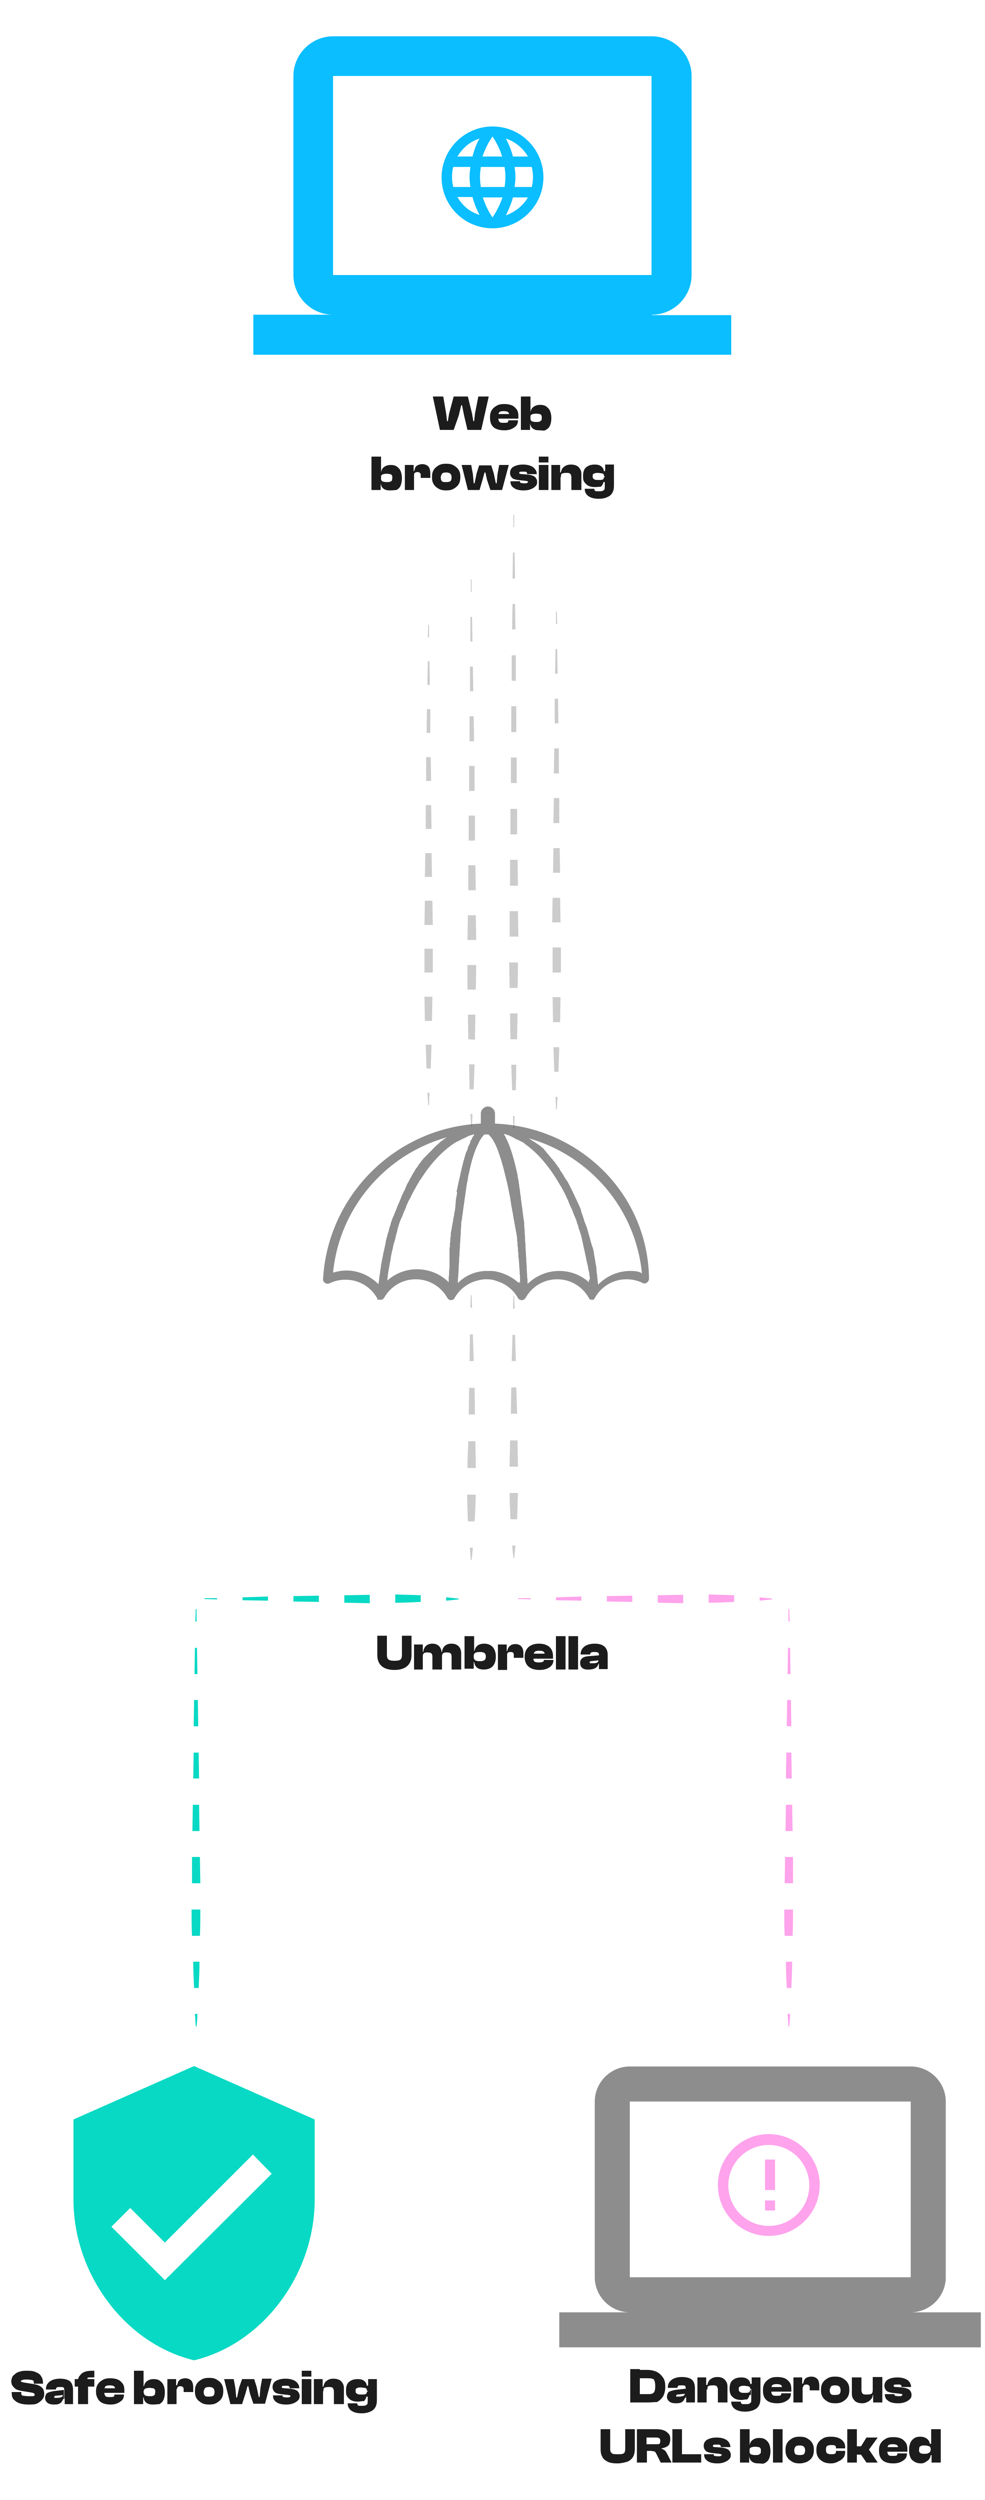 <svg version="1.1" id="Layer_1" xmlns="http://www.w3.org/2000/svg" x="0" y="0" viewBox="0 0 236 599" style="enable-background:new 0 0 236 599" xml:space="preserve"><style>.st0{fill:none}.st2{opacity:.5}.st3{fill:#1c1c1c}.st4{fill:#fea3ec}.st8{fill:#08d9c4}.st9{fill:#0abeff}</style><path d="m113 310.3.1 3h-.4l.1-3zm.3 9.4.2 6.4h-1l.1-6.4zm.4 12.8.1 6.4h-1.5l.1-6.4zm.2 12.8c0 2.1.1 4.3.1 6.4h-2c0-2.1.1-4.3.2-6.4h1.7zm.1 12.8c-.1 2.1-.1 4.3-.3 6.4h-1.6c-.1-2.1-.1-4.3-.2-6.4h2.1zm-.7 12.7-.3 3h-.2c-.1-1-.2-2-.2-3h.7zm-.3-232v3h-.2v-3zm.1 9 .1 5.9h-.5v-5.9zm.2 11.9.1 5.9h-.8v-5.9zm.2 11.9.1 6h-1.1v-6zm.2 11.9v6h-1.3v-6zm.1 11.9v6h-1.5v-6zm.1 11.9.1 6h-1.8v-6zm.1 12 .1 5.9H112l.1-5.9zm.1 11.9-.1 5.9h-2v-5.9zm-.2 11.9-.1 6-1.6-.1-.1-5.9zm-.2 11.9-.2 6h-1l-.1-6zm-.5 11.9-.1 3h-.2l-.2-3zm10 43.6.1 3h-.4l.1-3zm.2 9.3.2 6.3h-1l.2-6.3zm.3 12.6.2 6.3h-1.5l.1-6.3zm.3 12.7c0 2.1.1 4.2.1 6.3h-2c0-2.1.1-4.2.1-6.3h1.8zm.1 12.6c-.1 2.1-.1 4.2-.2 6.3h-1.6c-.1-2.1-.2-4.2-.2-6.3h2zm-.6 12.6-.3 3h-.2l-.3-3h.8zm-.3-247v3h-.2v-3zm.1 9.1.1 6.2h-.6l.1-6.2zm.1 12.3.1 6.1h-.8l.1-6.1zm.2 12.3v6.1h-1V157zm.1 12.2v6.2h-1.2v-6.2zm.1 12.3v6.1h-1.4v-6.1zm.1 12.3v6.1h-1.6v-6.1zm.1 12.2.1 6.2h-1.9V206zm.1 12.3.1 6.1h-2.1v-6.1zm0 12.3c0 2 0 4.1-.1 6.1h-1.9c0-2-.1-4.1-.1-6.1h2.1zm-.1 12.2-.1 6.2h-1.6l-.1-6.2zm-.3 12.3-.1 6.1h-.9l-.2-6.1zm-.4 12.3-.1 3h-.2l-.1-3zm10.1-120.9.1 3h-.3v-3zm.1 9 .1 5.9h-.6l.1-5.9zm.2 11.9.1 5.9h-.9v-5.9zm.2 11.9v6h-1.2l.1-6zm.1 11.9v6h-1.4l.1-6zm.1 12 .1 5.9h-1.7l.1-5.9zm.1 11.9.1 5.9h-2l.1-5.9zm.2 11.9v6h-2v-6h2zm-.1 11.9-.1 6h-1.7l-.1-6zm-.3 12-.2 5.9h-1l-.2-5.9zm-.4 11.9-.2 3h-.2l-.1-3zm-30.8-113.1v3h-.3l.1-3zm.1 8.7.1 5.7h-.6l.1-5.7zm.2 11.5v5.7h-.9l.1-5.7zm.1 11.5.1 5.7h-1.2v-5.7zm.1 11.5.1 5.7H102v-5.7zm.1 11.5.1 5.7h-1.7l.1-5.7zm.2 11.4.1 5.8h-2l.1-5.8zm.1 11.5v5.7h-2v-5.7h2zm-.1 11.5-.1 5.8h-1.7l-.1-5.8zm-.2 11.5-.2 5.7h-1l-.2-5.7zm-.5 11.5-.1 3h-.2l-.2-3z" style="fill:#ccc"/><path class="st4" d="m189.1 385.5.1 3h-.3v-3zm.2 9.3.1 6.3h-.7l.1-6.3zm.2 12.5.1 6.3h-1.1l.1-6.3zm.1 12.6.1 6.2h-1.4l.1-6.2zm.2 12.5.1 6.3h-1.7l.1-6.3zm.2 12.5v6.3h-2l.1-6.3zm0 12.6c0 2.1 0 4.2-.1 6.3H188c-.1-2.1-.1-4.2-.1-6.3h2.1zm-.2 12.5c0 2.1-.1 4.2-.2 6.3h-1.1c-.1-2.1-.2-4.2-.2-6.3h1.5zm-.5 12.5c0 1-.1 2-.2 3h-.2c-.1-1-.1-2-.2-3h.6z"/><path class="st8" d="M47.1 385.5v3h-.3l.1-3zm.1 9.3.1 6.3h-.7l.1-6.3zm.2 12.5.1 6.3h-1.1l.1-6.3zm.2 12.6.1 6.2h-1.4l.1-6.2zm.1 12.5.1 6.3h-1.7l.1-6.3zm.2 12.5.1 6.3h-2v-6.3zm.1 12.6c0 2.1 0 4.2-.1 6.3H46c-.1-2.1-.1-4.2-.1-6.3H48zm-.2 12.5c0 2.1-.1 4.2-.2 6.3h-1.1c-.1-2.1-.2-4.2-.2-6.3h1.5zm-.5 12.5c0 1-.1 2-.2 3h-.2c-.1-1-.1-2-.2-3h.6z"/><path class="st4" d="M124.1 382.9h3v.3l-3-.1zm9.1-.2 6.1-.2v1l-6.1-.1zm12.2-.3 6.1-.1v1.5l-6.1-.1zm12.2-.2c2 0 4.1-.1 6.1-.1v2c-2 0-4.1-.1-6.1-.1v-1.8zm12.2-.2c2 .1 4.1.1 6.1.2v1.6c-2 .1-4.1.2-6.1.2v-2zm12.2.7 3 .3v.2l-3 .3v-.8z"/><path class="st8" d="M49 382.9h3v.3l-3-.1zm9.1-.2 6.1-.2v1l-6.1-.1zm12.2-.3 6.1-.1v1.5l-6.1-.1zm12.2-.2c2 0 4.1-.1 6.1-.1v2c-2 0-4.1-.1-6.1-.1v-1.8zm12.2-.2c2 .1 4.1.1 6.1.2v1.6c-2 .1-4.1.2-6.1.2v-2zm12.2.7 3 .3v.2l-3 .3v-.8z"/><path class="st0" d="M86.9 391.9h62.3v13.3H86.9z"/><path class="st3" d="M90.4 396.6v-4.7h2.3v4.5c0 1.1.3 1.5 1.8 1.5s1.8-.3 1.8-1.5v-4.5h2.3v4.7c0 2.1-1.3 3.5-4.1 3.5s-4.1-1.4-4.1-3.5zm8.8 3.4v-6h2.1v1.8h.1c.1-1 .7-2 2.2-2 1.4 0 2.1.9 2.2 2h.1c.1-1 .7-2 2.3-2 1.5 0 2.3 1 2.3 2.3v3.9h-2.3v-3c0-.8-.2-1.1-1.2-1.1-.9 0-1.1.3-1.1 1v3.1h-2.3v-3c0-.8-.2-1.1-1.2-1.1-.9 0-1.1.3-1.1 1v3.1h-2.1zm12.1 0v-8h2.3v3.5h.1c.2-1 .9-1.7 2.3-1.7 1.8 0 2.8 1.2 2.8 3.1 0 2-1 3.1-2.9 3.1-1.4 0-2.1-.6-2.3-1.8h-.1v1.6h-2.2zm3.7-2c1 0 1.4-.3 1.4-1.1s-.4-1.1-1.4-1.1c-1 0-1.5.2-1.5 1v.1c0 .9.5 1.1 1.5 1.1zm4.3 2v-6h2.1v1.6h.1c.2-1 .8-1.7 2-1.7 1.3 0 1.9.9 1.9 2.1v1.2h-2.3v-.7c0-.5-.2-.7-.8-.7-.6 0-.8.2-.8.7v3.6h-2.2zm6.4-3.1c0-2 1.4-3.1 3.4-3.1 2.1 0 3.4 1 3.4 3v.6h-4.7c0 .7.4.9 1.3.9s1.2-.2 1.2-.5v-.1h2.3v.1c0 1.3-1.3 2.3-3.3 2.3-2.1 0-3.6-.9-3.6-3.2zm2.2-.7h2.6c-.1-.5-.4-.7-1.3-.7s-1.2.2-1.3.7zm5.3 3.8v-8h2.3v8h-2.3zm3 0v-8h2.3v8h-2.3zm2.8-1.6c0-.9.6-1.5 2-1.6l2.5-.2v-.1c0-.6-.3-.7-1.1-.7-.7 0-1 .1-1 .6h-2.3c0-1.6 1.3-2.6 3.4-2.6 2.1 0 3.1 1 3.1 2.7v3.4h-2.1v-1.3h-.1c-.2.9-1 1.4-2.3 1.4-1.4.1-2.1-.5-2.1-1.6zm2.8.1c1.1 0 1.5-.1 1.6-.7l-1.8.2c-.2 0-.3.1-.3.2-.1.3.1.3.5.3z"/><path class="st0" d="M60.7-10.5h114.5V104H60.7z"/><path class="st9" d="M156.2 75.4c5.2 0 9.5-4.3 9.5-9.5V18.2c0-5.2-4.3-9.5-9.5-9.5H79.8c-5.2 0-9.5 4.3-9.5 9.5v47.7c0 5.2 4.3 9.5 9.5 9.5H60.7V85h114.5v-9.5h-19zM79.8 18.2h76.3v47.7H79.8V18.2z"/><path class="st0" d="M103.4 27.8h29.2V57h-29.2V27.8z"/><path class="st9" d="M118 30.3c-6.7 0-12.2 5.5-12.2 12.2s5.4 12.2 12.2 12.2c6.7 0 12.2-5.5 12.2-12.2s-5.4-12.2-12.2-12.2zm8.5 7.2h-3.6c-.4-1.5-1-3-1.7-4.3 2.2.7 4.1 2.3 5.3 4.3zm-8.5-4.8c1 1.5 1.8 3.1 2.3 4.8h-4.7c.6-1.7 1.4-3.4 2.4-4.8zm-9.4 12.1c-.2-.8-.3-1.6-.3-2.4s.1-1.7.3-2.4h4.1c-.1.8-.2 1.6-.2 2.4 0 .8.1 1.6.2 2.4h-4.1zm1 2.4h3.6c.4 1.5 1 3 1.7 4.3-2.3-.7-4.1-2.2-5.3-4.3zm3.6-9.7h-3.6c1.2-2 3-3.6 5.3-4.3-.8 1.3-1.3 2.8-1.7 4.3zm4.8 14.6c-1-1.5-1.8-3.1-2.3-4.8h4.7c-.6 1.7-1.4 3.3-2.4 4.8zm2.9-7.3h-5.7c-.1-.8-.2-1.6-.2-2.4 0-.8.1-1.6.2-2.4h5.7c.1.8.2 1.6.2 2.4 0 .8-.1 1.6-.2 2.4zm.3 6.8c.7-1.4 1.3-2.8 1.7-4.3h3.6c-1.2 2-3.1 3.5-5.3 4.3zm2.1-6.8c.1-.8.2-1.6.2-2.4 0-.8-.1-1.6-.2-2.4h4.1c.2.8.3 1.6.3 2.4 0 .8-.1 1.7-.3 2.4h-4.1z"/><path class="st0" d="M86.9 94.9h62.3v29.8H86.9z"/><path class="st3" d="M108.7 103h-3.3l-1.7-8h2.5l.7 4.1.2 1.8h.2l.3-1.8 1.1-4.1h3.4l1 4.1.3 1.8h.2l.2-1.8.8-4.1h2.5l-1.8 8H112l-.8-3.4-.5-2.5h-.2l-.6 2.5-1.2 3.4zm12.1.1c-.7 0-1.3-.1-1.8-.3-.5-.2-.9-.5-1.2-1-.3-.5-.4-1.1-.4-1.8s.1-1.2.4-1.7c.3-.5.7-.8 1.2-1.1s1.1-.4 1.8-.4 1.3.1 1.8.3c.5.2.9.6 1.2 1 .3.4.4 1 .4 1.6v.6h-5.4v-1.1h3.7l-.5.7v-.4c0-.4-.1-.6-.3-.8-.2-.1-.5-.2-1-.2s-.9.1-1 .2c-.2.2-.3.4-.3.9v.6c0 .4.1.7.3.9.2.2.5.2 1 .2s.8 0 .9-.1.2-.2.2-.4v-.1h2.3v.1c0 .4-.1.8-.4 1.2-.3.3-.7.6-1.2.8-.4.2-1 .3-1.7.3zm6.1-.1h-2.1v-8h2.3v6.2l-.1.2v1.6zm2.4.1c-.7 0-1.2-.1-1.6-.4s-.6-.7-.7-1.3h-.4l.2-1.4h.2c0 .3.1.5.2.7.1.2.3.3.5.3.2.1.5.1.8.1.4 0 .6 0 .8-.1s.3-.2.4-.3.1-.4.1-.6c0-.3 0-.5-.1-.6s-.2-.3-.4-.3-.5-.1-.8-.1c-.5 0-.9.1-1.1.2s-.4.4-.4.8h-.2v-1.4h.3c.1-.5.3-.9.7-1.2.4-.3.9-.5 1.6-.5.6 0 1.1.1 1.5.4s.7.6.9 1.1c.2.5.3 1 .3 1.7 0 .6-.1 1.2-.3 1.7-.2.5-.5.8-1 1.1s-.9.1-1.5.1zm-38.2 14.3H89v-8h2.3v6.2l-.1.2v1.6zm2.4.1c-.7 0-1.2-.1-1.6-.4s-.6-.7-.7-1.3h-.4l.2-1.4h.2c0 .3.1.5.2.7.1.2.3.3.5.3.2.1.5.1.8.1.4 0 .6 0 .8-.1s.4-.2.4-.3.1-.4.1-.6c0-.3 0-.5-.1-.6s-.2-.3-.4-.3-.5-.1-.8-.1c-.5 0-.9.1-1.1.2s-.4.4-.4.8H91v-1.4h.3c.1-.5.3-.9.7-1.2.4-.3.9-.5 1.6-.5.6 0 1.1.1 1.5.4s.7.6.9 1.1.3 1 .3 1.7c0 .6-.1 1.2-.3 1.7-.2.5-.5.8-1 1.1-.3 0-.9.1-1.5.1zm5.7-.1H97v-6h2.1v1.7l.1.1v4.2zm0-3.6h-.4v-.9h.4l.3-.9c.2-.3.4-.5.7-.6.3-.1.6-.2 1-.2s.8.1 1.1.3c.3.2.5.4.6.7.1.3.2.7.2 1.1v1.2h-2.3v-.7c0-.3-.1-.4-.2-.5-.1-.1-.3-.2-.6-.2s-.5.1-.6.2c-.1 0-.2.2-.2.5zm7.7 3.7c-.7 0-1.3-.1-1.8-.4-.5-.3-.9-.6-1.2-1.1-.3-.5-.4-1-.4-1.7s.1-1.2.4-1.7.7-.8 1.2-1.1c.5-.3 1.1-.4 1.8-.4s1.3.1 1.8.4.9.6 1.2 1.1.4 1 .4 1.7c0 .6-.1 1.2-.4 1.7-.3.5-.7.8-1.2 1.1s-1.1.4-1.8.4zm0-2c.5 0 .9-.1 1-.2.2-.2.3-.5.3-.9s-.1-.7-.3-.9c-.2-.2-.5-.3-1-.3s-.9.1-1 .3-.3.5-.3.9.1.7.3.9.5.2 1 .2zm8 1.9h-2.8l-1.5-6h2.3l.4 2.2.2 2.2h.2l.5-2.4.6-1.9h2.9l.6 1.9.5 2.4h.2l.2-2.2.4-2.2h2.3l-1.6 6h-2.8l-.8-2.4-.4-1.8h-.2l-.5 1.8-.7 2.4zm10.6.1c-1.1 0-1.9-.2-2.4-.6-.6-.4-.8-.9-.8-1.6h2.3v.1c0 .2.1.3.2.3s.4.1.8.1.6 0 .7-.1.2-.1.2-.2 0-.2-.1-.2-.3-.1-.5-.1l-1.8-.2c-.6-.1-1.1-.2-1.4-.5-.3-.3-.5-.7-.5-1.2 0-.4.1-.7.3-1s.5-.5 1-.7c.5-.2 1.1-.3 1.8-.3s1.3.1 1.8.3c.5.2.8.4 1.1.8s.4.7.4 1.2h-2.3v-.1c0-.1 0-.2-.1-.3 0-.1-.1-.1-.3-.2h-.7c-.4 0-.6 0-.7.1-.1.1-.1.1-.1.2s0 .1.1.2c.1 0 .3.1.7.1l1.2.1c.9.1 1.5.3 1.8.6s.5.7.5 1.2c0 .4-.1.7-.4 1s-.6.5-1.1.7-1 .3-1.7.3zm5.9-6.7h-2.3v-1.4h2.3v1.4zm0 6.6h-2.3v-6h2.3v6zm3 0h-2.3v-6h2.1v1.9l.1.1v4zm4.8 0h-2.3v-3c0-.4-.1-.7-.3-.9-.2-.2-.5-.2-1-.2s-.8.1-1 .2c-.2.1-.2.4-.2.8h-.2l-.2-1.1h.4c0-.3.2-.7.3-.9s.4-.5.8-.7c.3-.2.8-.3 1.3-.3s1 .1 1.4.3c.4.2.6.5.8.8.2.3.3.7.3 1.2v3.8zm3.3-.7c-.6 0-1.1-.1-1.5-.3s-.7-.5-1-.9-.3-.9-.3-1.5.1-1.1.3-1.5c.2-.4.6-.7 1-.9s.9-.3 1.5-.3 1.1.1 1.5.4.6.6.7 1.2h.4l-.2 1.2h-.2c0-.2 0-.4-.1-.5-.1-.1-.3-.2-.5-.2s-.5-.1-.8-.1c-.4 0-.6 0-.8.1-.2.1-.3.1-.4.2-.1.1-.1.3-.1.5s0 .4.1.5c.1.1.2.2.4.3.2.1.5.1.8.1.5 0 .9 0 1.1-.1s.3-.3.3-.6h.2v1.2h-.3c-.1.4-.3.8-.6 1.1-.3 0-.8.1-1.5.1zm.9 2.8c-.7 0-1.3-.1-1.8-.3-.5-.2-.9-.5-1.1-.8-.3-.4-.4-.8-.4-1.3h2.3c0 .2 0 .3.1.4s.2.2.3.2h.8c.3 0 .6 0 .8-.1.2-.1.3-.2.4-.3.1-.2.1-.4.1-.8v-3.7h.1v-1.5h2.1v5c0 .7-.1 1.3-.4 1.8-.3.5-.7.8-1.2 1-.6.3-1.3.4-2.1.4z"/><path class="st0" d="M134 478.3h101v101H134z"/><g class="st2"><path class="st3" d="M218.2 554c4.6 0 8.4-3.8 8.4-8.4v-42.1c0-4.6-3.8-8.4-8.4-8.4h-67.3c-4.6 0-8.4 3.8-8.4 8.4v42.1c0 4.6 3.8 8.4 8.4 8.4H134v8.4h101V554h-16.8zm-67.3-50.5h67.3v42.1h-67.3v-42.1z"/></g><path class="st0" d="M169.9 508.9h29.2v29.2h-29.2v-29.2z"/><path class="st4" d="M183.3 527.2h2.4v2.4h-2.4v-2.4zm0-9.8h2.4v7.3h-2.4v-7.3zm.9-6.1c-6.7 0-12.2 5.5-12.2 12.2 0 6.7 5.4 12.2 12.2 12.2 6.7 0 12.2-5.5 12.2-12.2 0-6.7-5.5-12.2-12.2-12.2zm0 22c-5.4 0-9.7-4.4-9.7-9.7 0-5.4 4.4-9.7 9.7-9.7 5.4 0 9.7 4.4 9.7 9.7 0 5.3-4.3 9.7-9.7 9.7z"/><path class="st0" d="M128.5 567.6h112V599h-112z"/><path class="st3" d="M153.3 575.6H151v-8h2.3v8zm1.8 0h-3.5v-2h3.5c.5 0 .9 0 1.1-.1.3-.1.5-.3.6-.5.1-.3.2-.7.2-1.3 0-.6-.1-1.1-.2-1.3-.1-.3-.3-.5-.6-.5-.3-.1-.7-.1-1.1-.1h-3.5v-2h3.5c.9 0 1.7.2 2.3.5.6.3 1.1.8 1.5 1.4.4.6.5 1.3.5 2.2 0 .8-.2 1.6-.5 2.2-.4.6-.9 1.1-1.5 1.4-.6 0-1.4.1-2.3.1zm6.9.2c-.7 0-1.2-.1-1.6-.4-.4-.3-.6-.7-.6-1.2 0-.3.1-.5.2-.8.1-.2.3-.4.6-.5.3-.1.7-.2 1.1-.3l2.6-.3v1.2l-2 .2c-.1 0-.2 0-.2.1s-.1.1-.1.2 0 .2.1.2h.4c.4 0 .7 0 .9-.1.2 0 .4-.1.5-.2.1-.1.2-.3.2-.5h.2v1.1h-.2c-.1.4-.4.8-.7 1s-.7.3-1.4.3zm4.5-.2h-2.1v-1.3h-.1v-2.1c0-.3-.1-.5-.2-.6-.2-.1-.4-.1-.8-.1s-.6 0-.8.1c-.1.1-.2.3-.2.5H160c0-.5.1-1 .4-1.4.3-.4.7-.7 1.2-.9.5-.2 1.1-.3 1.8-.3s1.3.1 1.8.3c.5.2.8.5 1 .9.2.4.3.9.3 1.5v3.4zm2.9 0h-2.3v-6h2.1v1.9l.1.1v4zm4.8 0H172v-3c0-.4-.1-.7-.3-.9-.2-.2-.5-.2-1-.2s-.8.1-1 .2c-.2.1-.2.4-.2.8h-.2l-.2-1.1h.4c0-.3.2-.7.3-.9s.4-.5.8-.7c.3-.2.8-.3 1.3-.3s1 .1 1.3.3c.4.2.6.5.8.8s.3.7.3 1.2v3.8zm3.4-.6c-.6 0-1.1-.1-1.5-.3s-.7-.5-1-.9c-.2-.4-.3-.9-.3-1.5s.1-1.1.3-1.5c.2-.4.6-.7 1-.9.4-.2.9-.3 1.5-.3s1.1.1 1.5.4c.4.3.6.6.7 1.2h.4l-.2 1.2h-.2c0-.2-.1-.4-.2-.5-.1-.1-.3-.2-.5-.2s-.5-.1-.8-.1c-.4 0-.6 0-.8.1-.2.1-.3.1-.4.2-.1.1-.1.3-.1.5s0 .4.1.5.2.2.4.3c.2.1.5.1.8.1.5 0 .9 0 1.1-.1.2-.1.3-.3.3-.6h.2v1.2h-.3c-.1.4-.3.8-.6 1.1-.3-.1-.8.1-1.4.1zm.9 2.8c-.7 0-1.3-.1-1.8-.3s-.9-.5-1.1-.8c-.3-.4-.4-.8-.4-1.3h2.3c0 .2 0 .3.1.4s.2.2.3.2h.8c.3 0 .6 0 .8-.1.2-.1.3-.2.4-.3.1-.2.1-.4.1-.8v-3.7h.1v-1.5h2.1v5c0 .7-.1 1.3-.4 1.8-.3.5-.7.8-1.2 1-.7.3-1.4.4-2.1.4zm7.7-2c-.7 0-1.3-.1-1.8-.3-.5-.2-.9-.5-1.2-1-.3-.5-.4-1.1-.4-1.8s.1-1.2.4-1.7c.3-.5.7-.8 1.2-1.1s1.1-.4 1.8-.4 1.3.1 1.8.3c.5.2.9.6 1.2 1 .3.4.4 1 .4 1.6v.6h-5.4v-1.1h3.7l-.5.7v-.4c0-.4-.1-.6-.3-.8-.2-.1-.5-.2-1-.2s-.9.1-1 .2c-.2.2-.3.4-.3.9v.6c0 .4.1.7.3.9.2.2.5.2 1 .2s.8 0 .9-.1.2-.2.2-.4v-.1h2.3v.1c0 .4-.1.8-.4 1.2-.3.3-.7.6-1.2.8-.5.2-1 .3-1.7.3zm6.2-.2h-2.3v-6h2.1v1.7l.1.1v4.2zm0-3.6h-.4v-.9h.4l.3-.9c.2-.3.4-.5.7-.6.3-.1.6-.2 1-.2s.8.1 1.1.3c.3.2.5.4.6.7.1.3.2.7.2 1.1v1.2H194v-.7c0-.3-.1-.4-.2-.5-.1-.1-.3-.2-.6-.2s-.5.1-.6.2c-.1.1-.2.3-.2.5zm7.7 3.8c-.7 0-1.3-.1-1.8-.4-.5-.3-.9-.6-1.2-1.1-.3-.5-.4-1-.4-1.7s.1-1.2.4-1.7.7-.8 1.2-1.1c.5-.3 1.1-.4 1.8-.4s1.3.1 1.8.4.9.6 1.2 1.1.4 1 .4 1.7c0 .6-.1 1.2-.4 1.7-.3.5-.7.8-1.2 1.1s-1.1.4-1.8.4zm0-2c.5 0 .9-.1 1-.2.2-.2.3-.5.3-.9s-.1-.7-.3-.9c-.2-.2-.5-.3-1-.3s-.9.1-1 .3-.3.5-.3.9.1.7.3.9.4.2 1 .2zm6.5 2c-.6 0-1-.1-1.4-.3-.4-.2-.6-.5-.8-.8s-.3-.7-.3-1.2v-3.9h2.3v3c0 .4.1.7.3.9.2.2.5.2 1.1.2.5 0 .9-.1 1-.2.2-.1.3-.4.3-.8h.2l.2 1.1h-.4c0 .3-.1.7-.3.9s-.4.5-.8.7-.8.4-1.4.4zm4.7-.2h-2.1v-1.9l-.1-.1v-4.1h2.3v6.1zm3.9.2c-1.1 0-1.9-.2-2.4-.6-.6-.4-.8-.9-.8-1.6h2.3v.1c0 .2.1.3.2.3s.4.1.8.1.6 0 .7-.1c.1 0 .2-.1.2-.2s0-.2-.1-.2-.3-.1-.5-.1l-1.8-.2c-.6-.1-1.1-.2-1.4-.5s-.5-.7-.5-1.2c0-.4.1-.7.3-1s.5-.5 1-.7c.5-.2 1.1-.3 1.8-.3s1.3.1 1.8.3c.5.2.8.4 1.1.8.2.3.4.7.4 1.2H216v-.1c0-.1 0-.2-.1-.3 0-.1-.1-.1-.3-.2h-.7c-.4 0-.6 0-.7.1-.1.1-.1.1-.1.2s0 .1.1.2.3.1.7.1l1.2.1c.9.1 1.5.3 1.8.6.3.3.5.7.5 1.2 0 .4-.1.7-.4 1s-.6.5-1.1.7-1 .3-1.7.3zm-67.3 14.4c-.9 0-1.7-.1-2.3-.4-.6-.3-1.1-.7-1.3-1.2-.3-.5-.4-1.1-.4-1.9V582h2.3v4.5c0 .4 0 .7.1.9.1.2.3.4.5.5.3.1.7.1 1.2.1s.9 0 1.2-.1c.3-.1.4-.2.5-.5.1-.2.1-.5.1-.9V582h2.3v4.7c0 .7-.1 1.3-.4 1.9-.3.5-.7.9-1.4 1.2-.7.2-1.5.4-2.4.4zm7-.2h-2.3v-8h4.7c.7 0 1.3.1 1.8.3.5.2.8.5 1.1.8s.4.8.4 1.3c0 .4-.1.8-.2 1.1-.1.3-.4.6-.7.7-.3.2-.7.3-1.2.4v.1c.4.1.7.3.9.5s.3.5.5.8l1 2h-2.6l-1-2c-.1-.2-.2-.4-.3-.5-.1-.1-.2-.2-.4-.2s-.4-.1-.7-.1h-.9v2.8zm0-6v1.6h2.4c.3 0 .6 0 .7-.1.1-.1.2-.3.2-.7 0-.3-.1-.5-.2-.6-.1-.1-.4-.2-.7-.2h-2.4zm8.5 6h-2.3v-8h2.3v8zm4.6 0h-6.3v-2h6.3v2zm3.9.2c-1.1 0-1.9-.2-2.4-.6-.6-.4-.8-.9-.8-1.6h2.3v.1c0 .2.1.3.2.3s.4.1.8.1.6 0 .7-.1c.1 0 .2-.1.2-.2s0-.2-.1-.2-.3-.1-.5-.1l-1.8-.2c-.6-.1-1.1-.2-1.4-.5s-.5-.7-.5-1.2c0-.4.1-.7.3-1s.5-.5 1-.7c.5-.2 1.1-.3 1.8-.3s1.3.1 1.8.3c.5.2.8.4 1.1.8.2.3.4.7.4 1.2h-2.3v-.1c0-.1 0-.2-.1-.3 0-.1-.1-.1-.3-.2h-.7c-.4 0-.6 0-.7.1-.1.1-.1.1-.1.2s0 .1.1.2.3.1.7.1l1.2.1c.9.1 1.5.3 1.8.6.3.3.5.7.5 1.2 0 .4-.1.7-.4 1s-.6.5-1.1.7-1 .3-1.7.3zm7.5-.2h-2.1v-8h2.3v6.2l-.1.2v1.6zm2.4.2c-.7 0-1.2-.1-1.6-.4s-.6-.7-.7-1.3h-.4l.2-1.4h.2c0 .3.1.5.2.7.1.2.3.3.5.3.2.1.5.1.8.1.4 0 .6 0 .8-.1s.3-.2.4-.3.1-.4.1-.6c0-.3 0-.5-.1-.6s-.2-.3-.4-.3-.5-.1-.8-.1c-.5 0-.9.1-1.1.2s-.4.4-.4.8h-.2v-1.4h.3c.1-.5.3-.9.7-1.2.4-.3.9-.5 1.6-.5.6 0 1.1.1 1.5.4s.7.6.9 1.1c.2.5.3 1 .3 1.7 0 .6-.1 1.2-.3 1.7-.2.5-.5.8-1 1.1s-.9.1-1.5.1zm5.7-.2h-2.3v-8h2.3v8zm4.1.2c-.7 0-1.3-.1-1.8-.4s-.9-.6-1.2-1.1c-.3-.5-.4-1-.4-1.7s.1-1.2.4-1.7.7-.8 1.2-1.1 1.1-.4 1.8-.4 1.3.1 1.8.4c.5.3.9.6 1.2 1.1s.4 1 .4 1.7c0 .6-.1 1.2-.4 1.7-.3.5-.7.8-1.2 1.1-.5.2-1.1.4-1.8.4zm0-2c.5 0 .9-.1 1-.2s.3-.5.3-.9-.1-.7-.3-.9-.5-.3-1-.3-.9.1-1 .3c-.2.2-.3.5-.3.9s.1.7.3.9c.1.1.5.2 1 .2zm7.5 2c-.7 0-1.3-.1-1.9-.4-.5-.3-.9-.6-1.2-1.1-.3-.5-.4-1-.4-1.7s.1-1.2.4-1.7.7-.8 1.2-1.1c.5-.3 1.1-.4 1.9-.4.7 0 1.3.1 1.8.3.5.2.9.5 1.2.9.3.4.4.9.4 1.4v.2h-2.2v-.1c0-.3-.1-.5-.3-.6s-.5-.1-.9-.1-.7.1-.9.2c-.2.1-.3.4-.3.9s.1.8.3.9c.2.1.5.2.9.2s.7 0 .9-.1.3-.3.3-.6v-.1h2.2v.2c0 .5-.1 1-.4 1.4-.3.4-.7.7-1.2.9-.5.3-1.1.5-1.8.5zm6.2-.2H203v-8h2.3v8zm5 0h-2.7l-1.3-1.9h-2.1v-2h2.1l1.3-2.1h2.7l-2.1 2.9 2.1 3.1zm3.7.2c-.7 0-1.3-.1-1.8-.3s-.9-.5-1.2-1-.4-1.1-.4-1.8.1-1.2.4-1.7.7-.8 1.2-1.1c.5-.3 1.1-.4 1.8-.4s1.3.1 1.8.3c.5.2.9.6 1.2 1 .3.4.4 1 .4 1.6v.6H212v-1.1h3.7l-.5.7v-.4c0-.4-.1-.6-.3-.8-.2-.1-.5-.2-1-.2s-.9.1-1 .2-.3.4-.3.9v.6c0 .4.1.7.3.9.2.2.5.2 1 .2s.8 0 .9-.1c.2-.1.2-.2.2-.4v-.1h2.3v.1c0 .4-.1.8-.4 1.2-.3.3-.7.6-1.2.8-.4.2-1 .3-1.7.3zm6.7 0c-.6 0-1.1-.1-1.6-.4s-.8-.6-1-1.1c-.2-.5-.3-1-.3-1.7s.1-1.2.3-1.7.5-.8.9-1.1.9-.4 1.5-.4c.7 0 1.2.2 1.6.5.4.3.6.7.7 1.2h.3v1.4h-.1c0-.4-.1-.7-.4-.8s-.6-.2-1.1-.2c-.3 0-.6 0-.8.1-.2.1-.4.2-.4.3s-.1.4-.1.6c0 .3 0 .5.1.6s.2.3.4.3c.2.1.5.1.8.1.3 0 .6 0 .8-.1.2-.1.4-.2.5-.3.1-.2.2-.4.2-.7h.2l.2 1.4h-.4c-.1.6-.3 1-.7 1.3s-.9.7-1.6.7zm4.6-.2h-2.1v-1.7l-.1-.2V582h2.3v8z"/><path class="st0" d="M12 499.3h69v69H12v-69z"/><path class="st8" d="m46.5 495-28.9 12.8V527c0 17.8 12.3 34.5 28.9 38.5 16.6-4 28.9-20.7 28.9-38.5v-19.2L46.5 495zm-7 51.3-12.8-12.8 4.5-4.5 8.3 8.3 21.1-21.1 4.5 4.6-25.6 25.5z"/><g class="st2"><path class="st3" d="M118.6 269.2v-2.4c0-.9-.8-1.7-1.7-1.7-.9 0-1.7.8-1.7 1.7v2.4c-20.3.9-36.7 17.1-37.8 37.3 0 .4.2.7.5.9.3.2.7.2 1 .1 1.2-.6 2.5-.9 3.9-.9 3.3 0 6.1 1.8 7.6 4.5v.2l.1.1h1c.1 0 .2-.1.3-.2l.1-.1.1-.1c1.5-2.7 4.3-4.5 7.6-4.5s6.1 1.8 7.6 4.5c.2.3.5.5.9.5.3 0 .6-.2.8-.4v-.1c1.2-2.1 3.1-3.6 5.5-4.2.7-.2 1.4-.3 2.1-.3.9 0 1.7.1 2.4.4 2.2.6 4.1 2.1 5.2 4.1.2.3.5.5.9.5s.7-.2.9-.5c1.5-2.7 4.3-4.5 7.6-4.5s6.1 1.8 7.6 4.5c0 .1.1.1.1.2l.1.1h.1c.1 0 .1.1.2.1h.6c.1 0 .1 0 .1-.1l.1-.1s.1-.1.1-.2c1.5-2.7 4.3-4.5 7.6-4.5 1.4 0 2.7.3 3.9.9.3.2.7.1 1-.1.3-.2.5-.6.5-.9-.2-20.2-16.5-36.4-36.9-37.2zm-26 27.6c-.1.3-.2.7-.2 1 0 .1-.1.3-.1.4-.1.5-.2.9-.3 1.4 0 .1-.1.3-.1.4-.1.3-.1.7-.2 1 0 .2-.1.4-.1.6-.1.3-.1.6-.2.9 0 .2-.1.4-.1.6 0 .3-.1.6-.1.8 0 .2-.1.4-.1.6 0 .3-.1.6-.1.8 0 .2-.1.4-.1.6 0 .3-.1.6-.1.9 0 .2-.1.4-.1.6v.3c-2-2-4.7-3.3-7.7-3.3-1.1 0-2.2.2-3.2.5 1.5-15.5 12.6-28.3 27.2-32.4-.1.1-.2.2-.3.2-.1.1-.3.2-.4.3-.1.1-.3.2-.4.3-.1.1-.3.2-.4.3-.1.1-.3.2-.4.4-.1.1-.3.2-.4.3l-.4.4c-.1.1-.3.2-.4.4l-.4.4c-.1.1-.2.3-.4.4l-.4.4c-.1.1-.2.3-.4.4-.1.1-.2.3-.4.4-.1.1-.2.3-.4.4-.1.2-.2.3-.4.5-.1.1-.2.3-.3.4-.1.2-.2.3-.4.5-.1.2-.2.3-.3.5-.1.2-.2.3-.4.5-.1.2-.2.3-.3.5-.1.2-.2.4-.3.5-.1.2-.2.3-.3.5l-.3.6c-.1.2-.2.3-.3.5l-.3.6c-.1.2-.2.3-.3.5-.1.2-.2.4-.3.7-.1.2-.2.3-.2.5-.1.3-.3.5-.4.8-.1.1-.1.3-.2.4-.2.4-.4.8-.5 1.2-.2.4-.3.8-.5 1.2-.1.1-.1.3-.2.4-.1.3-.2.5-.3.8-.1.2-.1.3-.2.5s-.2.5-.3.7c-.1.2-.1.4-.2.5-.1.2-.2.5-.3.7-.1.2-.1.4-.2.6-.1.2-.2.5-.2.7-.1.2-.1.4-.2.6-.1.3-.2.5-.2.8-.1.2-.1.4-.2.6-.1.3-.2.6-.2.8-.1.3-.2.5-.2.7zm16.9-10.9c0 .2-.1.4-.1.6 0 .1 0 .2-.1.4 0 .3-.1.5-.1.8v.2c0 .3-.1.7-.1 1v.3c0 .2-.1.5-.1.7 0 .1 0 .3-.1.4 0 .2-.1.4-.1.7 0 .2 0 .3-.1.5 0 .2-.1.4-.1.6 0 .2 0 .3-.1.5 0 .2 0 .4-.1.6 0 .2 0 .3-.1.5 0 .2 0 .4-.1.6 0 .2 0 .4-.1.5 0 .2 0 .4-.1.6v.5c0 .2 0 .4-.1.7v.5c0 .2 0 .4-.1.7v.5c0 .2 0 .5-.1.7v4.4c0 .3 0 .7-.1 1v.3c0 .4 0 .9-.1 1.3v1.2c-1.9-1.9-4.6-3.1-7.6-3.1-2.7 0-5.2 1-7.1 2.7v-.2c.1-.6.1-1.1.2-1.6v-.1c.1-.5.2-1.1.3-1.6v-.1c.1-.5.2-1.1.3-1.6v-.2l.3-1.5c0-.1 0-.2.1-.3l.3-1.5c0-.1 0-.1.1-.2.1-.5.3-1 .4-1.5v-.1c.1-.5.3-1 .4-1.5v-.1c.1-.5.3-.9.4-1.4 0-.1 0-.2.1-.2.1-.5.3-.9.5-1.3 0-.1.1-.2.1-.2.2-.4.3-.9.5-1.3 0-.1 0-.1.1-.2.2-.4.4-.9.5-1.3.2-.4.4-.9.6-1.3 0 0 0-.1.1-.1l.6-1.2c0-.1.1-.1.1-.2.2-.4.4-.8.6-1.1 0-.1.1-.1.1-.2.2-.4.4-.7.6-1.1l.1-.1c.2-.4.4-.8.7-1.1 2.2-3.5 4.8-6.3 7.5-8.2.2-.1.4-.3.6-.4.1 0 .1-.1.2-.1.1-.1.3-.2.4-.2.1 0 .1-.1.2-.1.1-.1.3-.2.4-.2.1 0 .1-.1.2-.1.2-.1.3-.2.5-.3h.1l.6-.3c.1 0 .1 0 .2-.1s.3-.1.4-.2c.1 0 .1-.1.2-.1s.3-.1.4-.1c.1 0 .1 0 .2-.1.2 0 .3-.1.5-.1h.1v.1c-.1.1-.1.2-.2.3 0 0 0 .1-.1.1-.1.1-.1.3-.2.4v.1c-.1.1-.1.2-.2.3 0 0 0 .1-.1.1-.1.1-.1.2-.1.3v.1c-.1.2-.1.3-.2.5-.1.1-.1.3-.2.4 0 0 0 .1-.1.1 0 .1-.1.3-.1.4v.1c-.1.2-.1.3-.2.5 0 .1 0 .1-.1.2-.1.2-.1.3-.2.5 0 .1-.1.2-.1.3 0 .1-.1.3-.1.4 0 .1-.1.2-.1.3 0 .1-.1.3-.1.4 0 .1-.1.2-.1.3 0 .1-.1.3-.1.4 0 .1-.1.2-.1.4 0 .1-.1.3-.1.4 0 .1-.1.2-.1.4 0 .1-.1.3-.1.4 0 .1-.1.3-.1.4 0 .2-.1.3-.1.5 0 .1-.1.3-.1.4 0 .2-.1.3-.1.5 0 .1-.1.3-.1.4 0 .2-.1.3-.1.5 0 .1-.1.3-.1.4 0 .2-.1.3-.1.5 0 .1-.1.3-.1.4 0 .2-.1.4-.1.5 0 .1 0 .3-.1.4 0 .2-.1.4-.1.6.1.1.1.2.1.4zm14.8 21.5c-1.5-1.4-3.5-2.4-5.6-2.8-.6-.1-1.1-.1-1.7-.1-.6 0-1.2 0-1.7.1-2.2.3-4.1 1.3-5.6 2.8v-.1c0-.5 0-1.1.1-1.6v-.2c0-.5.1-1.1.1-1.6v-.3c0-.5.1-1 .1-1.5v-.3c0-.5.1-1 .1-1.5v-.2c0-.5.1-1 .1-1.6v-.1c0-.5.1-1 .1-1.5v-.1c0-.5.1-1 .1-1.5v-.3c0-.5.1-.9.1-1.4v-.3c0-.5.1-.9.2-1.3v-.2c.1-.5.1-.9.2-1.3v-.2c.1-.4.1-.9.2-1.3v-.1c.1-.4.1-.9.2-1.3v-.2c.1-.4.1-.8.2-1.2v-.2c.1-.4.1-.8.2-1.2v-.2c.1-.4.1-.8.2-1.1v-.1c.1-.4.2-.8.2-1.1.1-.7.3-1.3.4-1.9.6-2.7 1.3-4.9 2.1-6.4.1-.3.3-.6.4-.8.1-.1.1-.2.2-.3.2-.3.3-.5.5-.7.1-.1.1-.2.2-.2l.2-.2h.9s.1 0 .1.1c0 0 .1 0 .1.1l.1.1.1.1.1.1.1.1c.2.3.5.6.7 1.1.4.6.7 1.4 1.1 2.4l.3.9c0 .1.1.2.1.3 0 .1.1.2.1.3 0 .1.1.2.1.3 0 .1.1.2.1.3 0 .1.1.2.1.4 0 .1.1.2.1.3 0 .1.1.3.1.4 0 .1.1.2.1.3 0 .1.1.3.1.4 0 .1.1.2.1.4 0 .1.1.3.1.4 0 .1.1.2.1.4 0 .1.1.3.1.4 0 .1.1.3.1.4 0 .1.1.3.1.4 0 .1.1.3.1.4 0 .1.1.3.1.4 0 .1.1.3.1.4 0 .2.1.3.1.5 0 .1.1.3.1.4 0 .2.1.3.1.5s.1.3.1.5.1.3.1.5.1.3.1.5.1.3.1.5.1.4.1.6c0 .2.1.5.1.7 0 .2.1.4.1.6 0 .2 0 .3.1.5 0 .2.1.4.1.6 0 .2 0 .3.1.5 0 .2.1.4.1.6 0 .2 0 .3.1.5 0 .2 0 .4.1.6 0 .2 0 .3.1.5 0 .2 0 .4.1.6 0 .2 0 .3.1.5 0 .2 0 .4.1.6 0 .2 0 .3.1.5 0 .2 0 .4.1.6 0 .2 0 .3.1.5 0 .2 0 .4.1.7v.5c0 .2 0 .5.1.7v.5c0 .2 0 .5.1.7v.5c0 .3 0 .5.1.8v.4c0 .3 0 .7.1 1v.2c.1.8.1 1.7.2 2.6v.3c0 .3 0 .7.1 1v1.7c-.3-.5-.3-.2-.3 0zm16.8-.2c-1.9-1.7-4.4-2.7-7.1-2.7-3 0-5.6 1.2-7.6 3.1v-.1c0-.6 0-1.1-.1-1.6v-.3c0-.5-.1-1.1-.1-1.6v-.3c0-.5-.1-1.1-.1-1.6v-.2c0-.5-.1-1.1-.1-1.6v-.1c0-.5-.1-1-.1-1.6v-.2c0-.5-.1-1-.1-1.5v-.3c0-.5-.1-1-.1-1.4v-.3c0-.5-.1-.9-.1-1.4v-.3c0-.5-.1-.9-.2-1.4v-.2c-.1-.5-.1-.9-.2-1.4v-.2c-.1-.4-.1-.9-.2-1.3v-.2c-.1-.4-.1-.8-.2-1.3v-.3c-.1-.4-.1-.8-.2-1.2v-.3c-.1-.4-.1-.8-.2-1.2v-.2c-.1-.4-.1-.8-.2-1.2v-.1c-.1-.4-.2-.8-.2-1.2-.1-.5-.2-.9-.3-1.3-.7-3.1-1.5-5.6-2.4-7.4-.1-.2-.2-.3-.2-.5 0 0 0-.1-.1-.1-.1-.2-.2-.3-.3-.5h.1c.2 0 .3.1.5.1.1 0 .1 0 .2.1.1 0 .3.1.4.1.1 0 .1.1.2.1.1.1.3.1.4.2.1 0 .1 0 .2.1l.6.3s.1 0 .1.1c.2.1.3.2.5.2.1 0 .2.1.2.1.1.1.2.1.4.2.1 0 .2.1.2.1.1.1.2.1.4.2.1 0 .2.1.2.1.1.1.3.2.4.3l.1.1c2.7 1.9 5.2 4.7 7.4 8.2.2.3.3.5.5.8.3.6.7 1.1 1 1.7.4.7.8 1.5 1.1 2.2.2.4.4.8.5 1.2.2.4.3.7.5 1.1.1.1.1.3.2.4.1.2.2.5.3.8.1.2.1.3.2.5s.2.5.3.7c.1.2.1.3.2.5s.2.5.2.7c.1.2.1.3.2.5s.2.5.2.8c.1.2.1.3.2.5l.3.9c0 .1.1.2.1.3.1.4.2.8.3 1.3 0 .2.1.3.1.5.1.3.1.6.2.9 0 .2.1.4.1.5.1.3.1.5.2.8 0 .2.1.4.1.6.1.3.1.5.2.8 0 .2.1.4.1.6.1.3.1.6.2.8 0 .2.1.4.1.5.1.3.1.7.2 1 0 .1 0 .3.1.4.1.5.1.9.2 1.4 0 .1 0 .3.1.4-.4.2-.3.5-.3.8zm9.9-2.7c-3 0-5.8 1.3-7.7 3.3v-.1c-.1-.6-.1-1.1-.2-1.7v-.3c-.1-.6-.2-1.1-.2-1.7v-.2c-.1-.6-.2-1.2-.3-1.7v-.1c-.1-.6-.2-1.1-.3-1.7v-.1c-.1-.6-.2-1.1-.4-1.6 0-.1 0-.1-.1-.2-.1-.5-.3-1-.4-1.5 0-.1 0-.2-.1-.3-.1-.5-.3-1-.4-1.5 0-.1-.1-.2-.1-.3-.1-.5-.3-1-.5-1.5 0-.1 0-.1-.1-.2-.2-.5-.3-1-.5-1.5v-.1c-.2-.5-.4-1-.5-1.5v-.1c-.2-.5-.4-1-.6-1.4 0-.1 0-.1-.1-.2-.2-.5-.4-.9-.6-1.3 0-.1-.1-.1-.1-.2-.2-.4-.4-.9-.6-1.3 0-.1-.1-.1-.1-.2l-.6-1.2c0-.1-.1-.1-.1-.2-.2-.4-.4-.8-.7-1.2 0 0 0-.1-.1-.1-.2-.4-.5-.8-.7-1.2-.1-.1-.1-.2-.2-.3-.1-.1-.1-.2-.2-.3-.1-.1-.1-.2-.2-.3-.1-.1-.2-.2-.2-.4-.1-.1-.1-.2-.2-.3-.1-.1-.2-.2-.3-.4-.1-.1-.1-.2-.2-.3-.1-.1-.2-.2-.3-.4-.1-.1-.1-.2-.2-.3l-.3-.3c-.1-.1-.1-.2-.2-.3l-.3-.3c-.1-.1-.2-.2-.2-.3l-.3-.3c-.1-.1-.2-.2-.2-.3l-.3-.3c-.1-.1-.2-.2-.2-.3l-.3-.3c-.1-.1-.2-.2-.2-.3l-.3-.3c-.1-.1-.2-.2-.3-.2l-.3-.3c-.1-.1-.2-.2-.3-.2-.1-.1-.2-.2-.3-.2-.1-.1-.2-.2-.3-.2-.1-.1-.2-.2-.3-.2-.1-.1-.2-.2-.3-.2-.1-.1-.2-.1-.3-.2-.1-.1-.2-.1-.3-.2-.1-.1-.2-.1-.3-.2-.1-.1-.2-.1-.3-.2-.1 0-.1-.1-.2-.1 14.6 4.1 25.7 16.8 27.2 32.4-.6-.5-1.7-.6-2.8-.6z"/></g><path class="st0" d="M-9.5 568h112v31.4h-112z"/><path class="st3" d="M6.8 576.1c-.8 0-1.5-.1-2.1-.3-.6-.2-1-.5-1.4-.9s-.5-1-.5-1.7v-.1h2.3v.3c0 .2 0 .3.1.4.1.1.2.2.5.2.2 0 .6.1 1.1.1h1c.2 0 .4-.1.4-.1.1-.1.1-.2.1-.3 0-.1-.1-.3-.2-.3-.1-.1-.3-.1-.7-.2l-2.4-.4c-.5-.1-.9-.2-1.2-.4s-.6-.5-.8-.8c-.2-.3-.3-.7-.3-1.1 0-.3.1-.6.2-.9.1-.3.4-.6.7-.8.3-.3.7-.5 1.2-.6.5-.2 1.1-.2 1.8-.2.9 0 1.6.1 2.1.4.6.2 1 .6 1.2 1 .3.4.4 1 .4 1.6v.1H8.1v-.2c0-.2 0-.3-.1-.5-.1-.1-.3-.2-.5-.2s-.6-.1-1.1-.1c-.4 0-.7 0-.9.1-.2 0-.3.1-.4.2-.1-.2-.1-.1-.1 0s0 .2.1.2c0 .1.1.1.2.1s.2.1.3.1l2.5.4c.7.1 1.2.3 1.5.5.4.2.6.5.8.8.1.3.2.7.2 1 0 .5-.1.9-.4 1.3-.3.4-.7.7-1.2 1s-1.3.3-2.2.3zm6.2 0c-.7 0-1.2-.1-1.6-.4s-.6-.7-.6-1.2c0-.3.1-.5.2-.8.1-.2.3-.4.6-.5.3-.1.7-.2 1.1-.3l2.6-.3v1.2l-2 .2c-.1 0-.2 0-.2.1 0 0-.1.1-.1.2s0 .2.1.2h.4c.4 0 .7 0 .9-.1.2 0 .4-.1.5-.2.1-.1.2-.3.2-.5h.2v1.1h-.2c-.1.4-.4.8-.7 1s-.7.3-1.4.3zm4.6-.1h-2.1v-1.3h-.1v-2.1c0-.3-.1-.5-.2-.6s-.4-.1-.8-.1-.6 0-.8.1c-.1.1-.2.3-.2.5H11c0-.5.1-1 .4-1.4.3-.4.7-.7 1.2-.9s1.1-.3 1.8-.3 1.3.1 1.8.3.8.5 1 .9c.2.4.3.9.3 1.5v3.4zm5-4.2h-4.7V570h4.7v1.8zM21 576h-2.3v-5.6c0-.5.1-.9.4-1.2.3-.4.6-.7 1.1-.9.5-.2 1.1-.3 1.9-.3h.5v1.6h-.8c-.4 0-.7 0-.8.1-.1.1-.1.3.1.7v5.6zm5.5.1c-.7 0-1.3-.1-1.8-.3s-.9-.5-1.2-1-.5-1-.5-1.8c0-.7.1-1.2.4-1.7s.7-.8 1.2-1.1c.5-.3 1.1-.4 1.8-.4s1.3.1 1.8.3c.5.2.9.6 1.2 1 .3.4.4 1 .4 1.6v.6h-5.4v-1.1h3.7l-.5.7v-.4c0-.4-.1-.6-.3-.8-.2-.1-.5-.2-1-.2s-.9.1-1 .2-.3.4-.3.9v.6c0 .4.1.7.3.9.2.2.5.2 1 .2s.8 0 .9-.1c.2-.1.2-.2.2-.4v-.1h2.3v.1c0 .4-.1.8-.4 1.2-.3.3-.7.6-1.2.8-.4.2-1 .3-1.6.3zm7.7-.1h-2.1v-8h2.3v6.2l-.1.2v1.6zm2.5.1c-.7 0-1.2-.1-1.6-.4s-.6-.7-.7-1.3H34l.2-1.4h.2c0 .3.1.5.2.7.1.2.3.3.5.3.2.1.5.1.8.1.4 0 .6 0 .8-.1s.4-.2.4-.3.1-.4.1-.6c0-.3 0-.5-.1-.6s-.2-.3-.4-.3-.5-.1-.8-.1c-.5 0-.9.1-1.1.2s-.4.4-.4.8h-.2v-1.4h.3c.1-.5.3-.9.7-1.2.4-.3.9-.5 1.6-.5.6 0 1.1.1 1.5.4s.7.6.9 1.1.3 1 .3 1.7c0 .6-.1 1.2-.3 1.7-.2.5-.5.8-1 1.1-.4 0-.9.1-1.5.1zm5.7-.1h-2.3v-6h2.1v1.7l.1.1v4.2zm0-3.6H42v-.9h.4l.3-.9c.2-.3.4-.5.7-.6.3-.1.6-.2 1-.2s.8.1 1.1.3c.3.2.5.4.6.7.1.3.2.7.2 1.1v1.2H44v-.7c0-.3-.1-.4-.2-.5-.1-.1-.3-.2-.6-.2s-.5.1-.6.2c-.1.1-.2.3-.2.5zm7.7 3.7c-.7 0-1.3-.1-1.8-.4-.5-.3-.9-.6-1.2-1.1-.3-.5-.4-1-.4-1.7s.1-1.2.4-1.7.7-.8 1.2-1.1c.5-.3 1.1-.4 1.8-.4s1.3.1 1.8.4.9.6 1.2 1.1.4 1 .4 1.7c0 .6-.1 1.2-.4 1.7-.3.5-.7.8-1.2 1.1s-1.1.4-1.8.4zm0-1.9c.5 0 .9-.1 1-.2.2-.2.3-.5.3-.9s-.1-.7-.3-.9c-.2-.2-.5-.3-1-.3s-.9.1-1 .3-.3.5-.3.9.1.7.3.9.4.2 1 .2zM58 576h-2.8l-1.5-6H56l.4 2.2.2 2.2h.2l.5-2.4.7-2h2.9l.6 1.9.5 2.4h.2l.2-2.2.4-2.2h2.3l-1.6 6h-2.8l-.8-2.4-.4-1.8h-.2l-.5 1.8-.8 2.5zm10.6.1c-1.1 0-1.9-.2-2.4-.6-.6-.4-.8-.9-.8-1.6h2.3v.1c0 .2.1.3.2.3s.4.1.8.1.6 0 .7-.1.2-.1.2-.2 0-.2-.1-.2-.3-.1-.5-.1l-1.8-.2c-.6-.1-1.1-.2-1.4-.5-.3-.3-.5-.7-.5-1.2 0-.4.1-.7.3-1s.5-.5 1-.7c.5-.2 1.1-.3 1.8-.3s1.3.1 1.8.3c.5.2.8.4 1.1.8s.4.7.4 1.2h-2.3v-.1c0-.1 0-.2-.1-.3 0-.1-.1-.1-.3-.2h-.7c-.4 0-.6 0-.7.1-.1.1-.1.1-.1.2s0 .1.1.2c.1 0 .3.1.7.1l1.2.1c.9.1 1.5.3 1.8.6s.5.7.5 1.2c0 .4-.1.7-.4 1s-.6.5-1.1.7-1 .3-1.7.3zm6-6.7h-2.3V568h2.3v1.4zm0 6.6h-2.3v-6h2.3v6zm2.9 0h-2.3v-6h2.1v1.9l.1.1v4zm4.8 0H80v-3c0-.4-.1-.7-.3-.9-.2-.2-.5-.2-1-.2s-.8.1-1 .2c-.2.1-.2.4-.2.8h-.2l-.2-1.1h.4c0-.3.2-.7.3-.9s.4-.5.8-.7c.3-.2.8-.3 1.3-.3s1 .1 1.4.3c.4.2.6.5.8.8.2.3.3.7.3 1.2v3.8zm3.4-.6c-.6 0-1.1-.1-1.5-.3s-.7-.5-1-.9-.3-.9-.3-1.5.1-1.1.3-1.5c.2-.4.6-.7 1-.9s.9-.3 1.5-.3 1.1.1 1.5.4.6.6.7 1.2h.4l-.2 1.2h-.2c0-.2 0-.4-.1-.5-.1-.1-.3-.2-.5-.2s-.5-.1-.8-.1c-.4 0-.6 0-.8.1-.2.1-.3.1-.4.2-.1.1-.1.3-.1.5s0 .4.1.5c.1.1.2.2.4.3.2.1.5.1.8.1.5 0 .9 0 1.1-.1s.3-.3.3-.6h.2v1.2h-.3c-.1.4-.3.8-.6 1.1-.3-.1-.8.1-1.5.1zm.9 2.8c-.7 0-1.3-.1-1.8-.3-.5-.2-.9-.5-1.1-.8-.3-.4-.4-.8-.4-1.3h2.3c0 .2 0 .3.1.4s.2.2.3.2h.8c.3 0 .6 0 .8-.1.2-.1.3-.2.4-.3.1-.2.1-.4.1-.8v-3.7h.1V570h2.1v5c0 .7-.1 1.3-.4 1.8-.3.5-.7.8-1.2 1-.7.3-1.3.4-2.1.4z"/></svg>